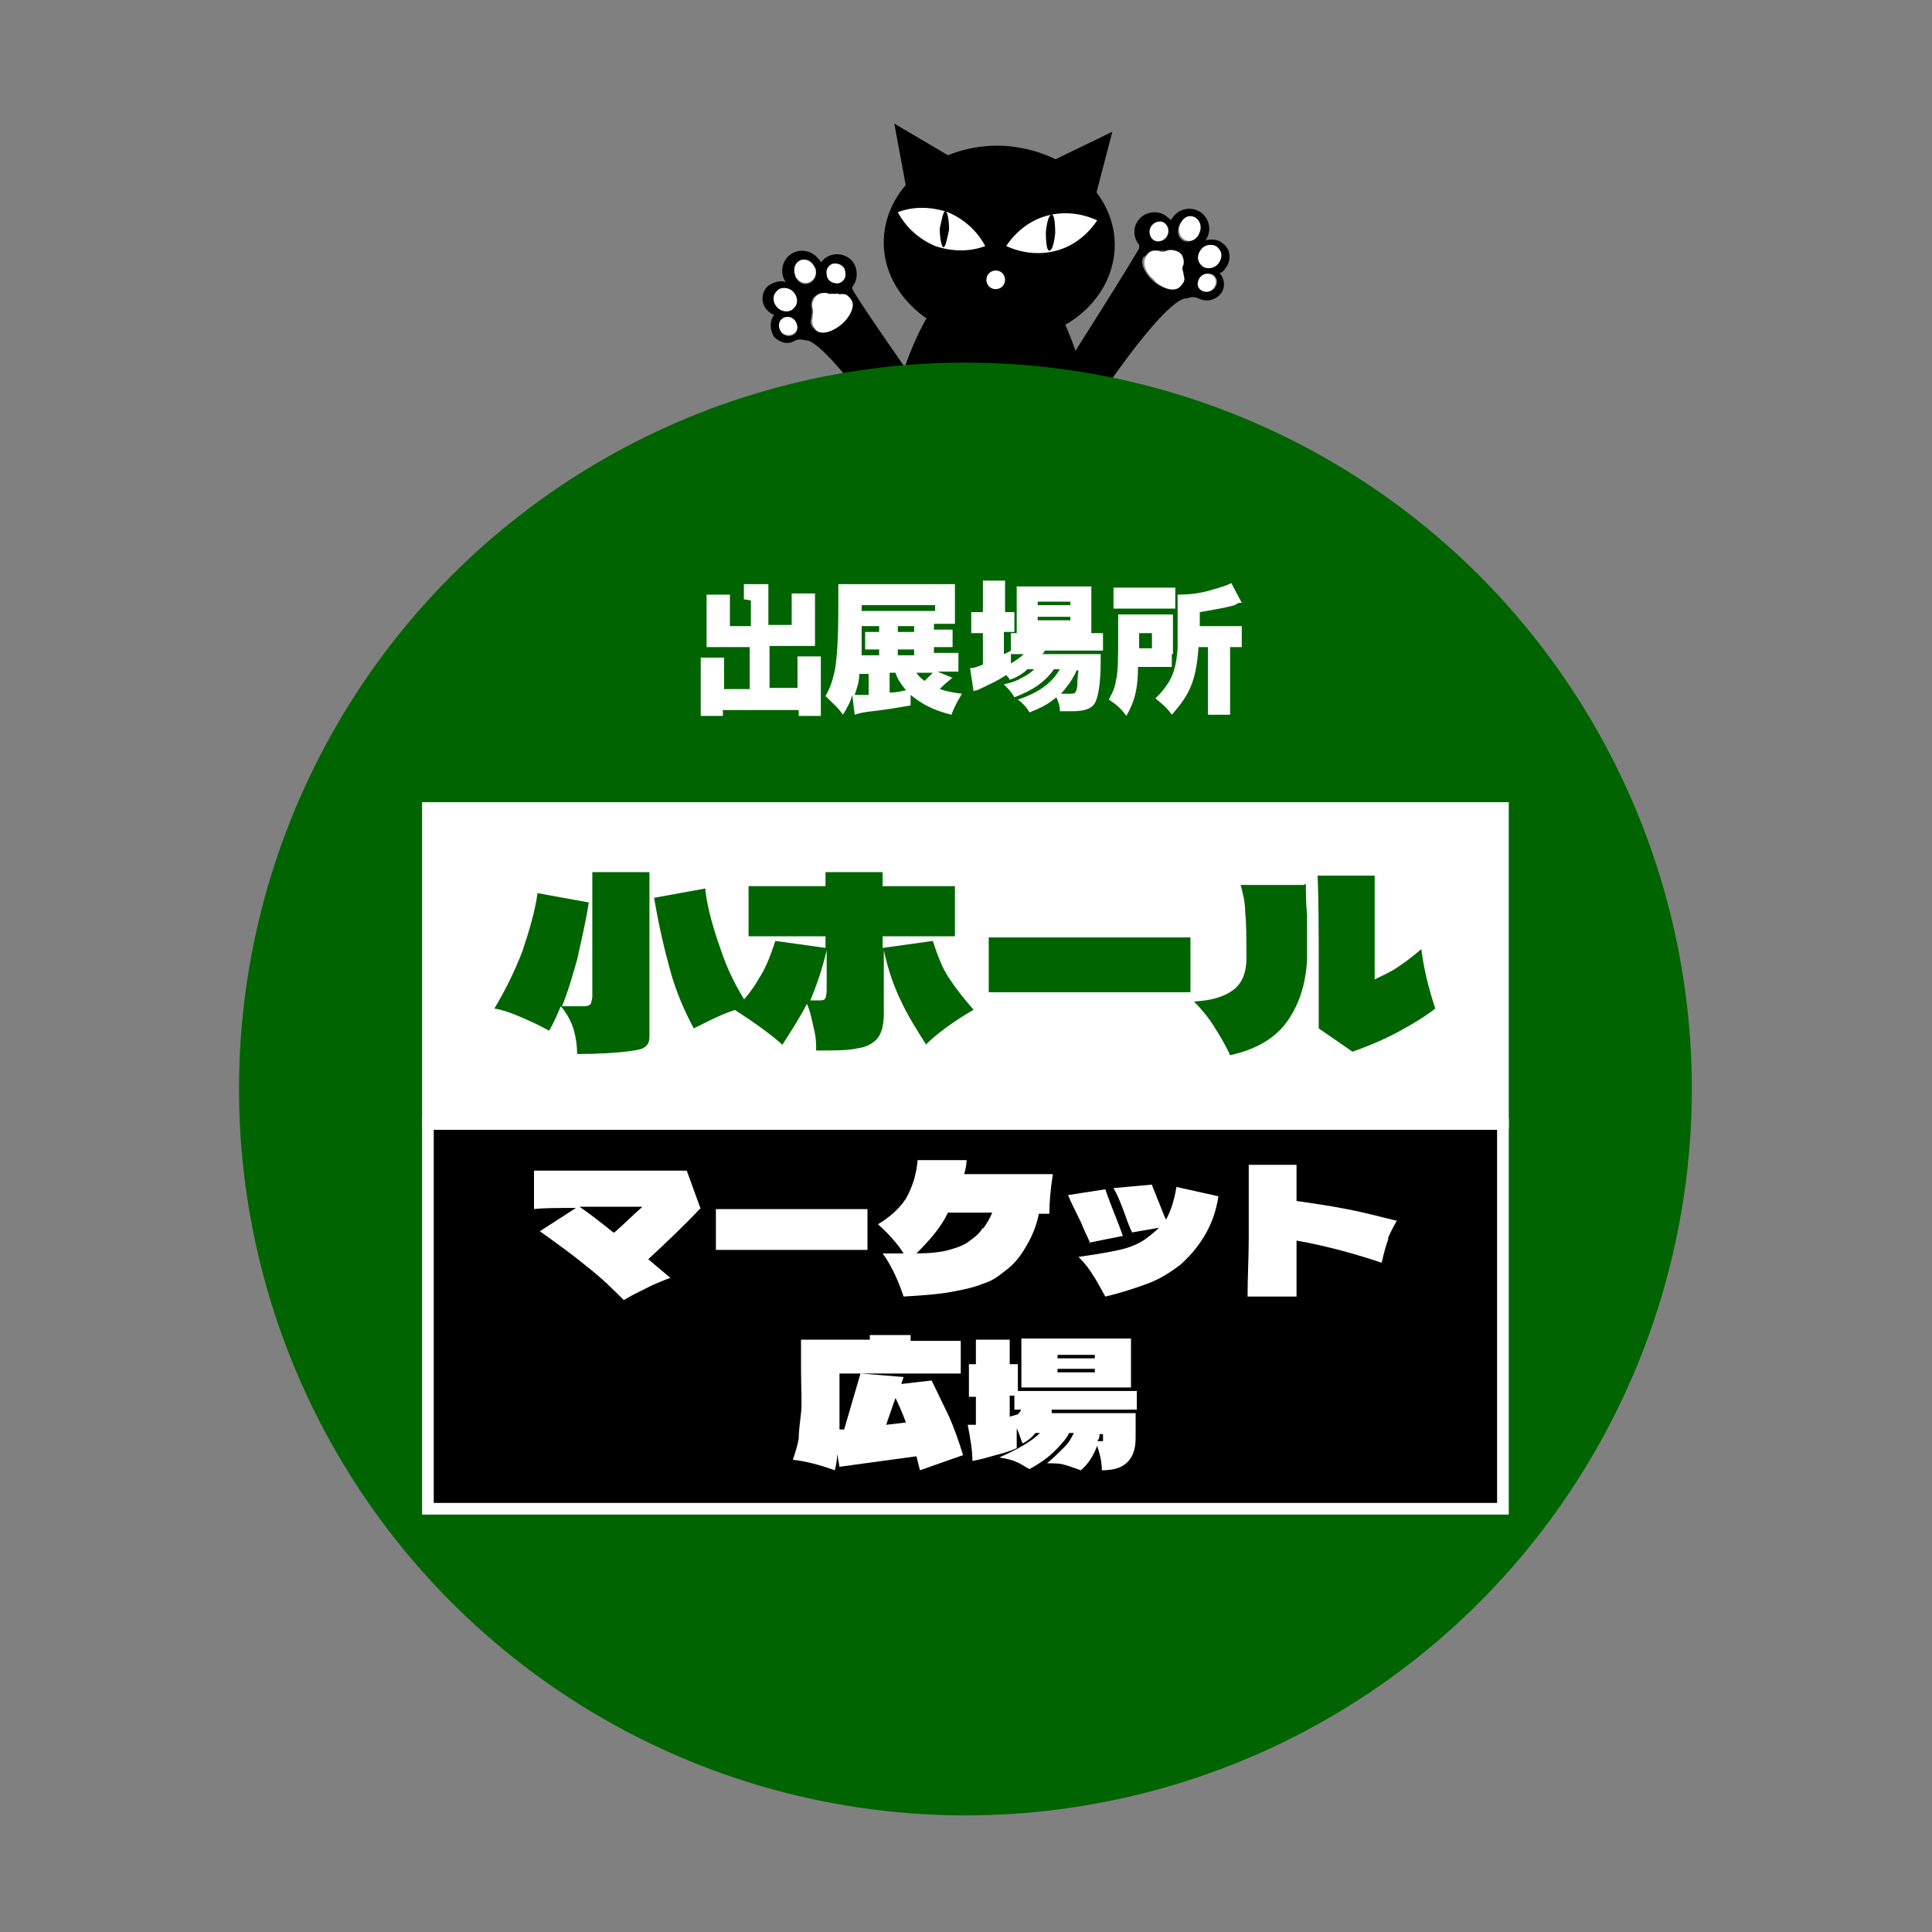 <?xml version="1.0" encoding="UTF-8"?>
<svg id="_レイヤー_1" data-name="レイヤー_1" xmlns="http://www.w3.org/2000/svg" version="1.1" viewBox="0 0 165.7 165.7">
  <rect x="0" y="0" width="165.7" height="165.7" fill="#808080" stroke="none"/>
  <!-- Generator: Adobe Illustrator 29.2.1, SVG Export Plug-In . SVG Version: 2.1.0 Build 116)  -->
  <defs>
    <style>
      .st0 {
        fill: #006400;
      }

      .st1, .st2 {
        fill: #fff;
      }

      .st3, .st2 {
        stroke: #fff;
        stroke-miterlimit: 10;
      }
    </style>
  </defs>
  <g>
    <path class="st1" d="M68.1,26.4c.3-.4.3-1-.1-1.4-.4-.4-1-.4-1.4,0-.3.4-.3,1,.1,1.4.4.4,1,.4,1.4,0Z"/>
    <path class="st1" d="M66.9,27.4c-.3.3-.2.8.1,1.1.3.3.9.3,1.1,0,.3-.3.2-.8-.1-1.1-.3-.3-.9-.3-1.1,0Z"/>
    <polygon points="78 17.6 76.7 10.6 82.8 14.2 78 17.6"/>
    <polygon points="93.6 18.2 95.4 11.3 89 14.4 93.6 18.2"/>
    <path d="M75.8,20.5c-.2,4.6,4.1,8.5,9.6,8.8,5.5.2,10-3.4,10.2-8,.2-4.6-4.1-8.5-9.6-8.8-5.5-.2-10,3.4-10.2,8Z"/>
    <path class="st1" d="M77,18.2c.7,1.3,1.8,2.3,3.2,2.9,1.5.5,3,.5,4.3,0-.7-1.3-1.8-2.3-3.2-2.9-1.5-.5-3-.5-4.3,0Z"/>
    <path d="M80.6,19.6c0,1,.2,1.6.3,1.6.2,0,.3-.6.5-1.5,0-1-.2-1.6-.3-1.6-.2,0-.3.6-.5,1.5Z"/>
    <path class="st1" d="M94.1,18.9c-.8,1.2-2,2.2-3.5,2.6-1.5.4-3,.2-4.3-.4.8-1.2,2-2.2,3.5-2.6,1.5-.4,3-.2,4.3.4Z"/>
    <path d="M90.5,20c-.1,1-.3,1.5-.5,1.5-.2,0-.3-.6-.3-1.6.1-1,.3-1.5.5-1.5.2,0,.3.6.3,1.6Z"/>
    <path class="st1" d="M86.2,24c0-.4-.3-.8-.8-.8-.4,0-.8.3-.8.8,0,.4.3.8.8.8.4,0,.8-.3.8-.8Z"/>
    <path d="M90.8,26.7l-10.7-.4c-1.3,1.9-2.3,4.3-3.1,7.1h16.2c-.6-2.5-1.4-4.8-2.4-6.7Z"/>
    <path d="M101.8,25.6c.2-.1.6-.2,1,0,.6.3,1.3.2,1.8-.3.5-.5.5-1.3,0-1.9.2,0,.4-.2.5-.4.5-.6.5-1.6-.2-2.1-.4-.4-1-.4-1.5-.3.5-.7.4-1.7-.3-2.3-.7-.6-1.8-.5-2.4.2-.1.1-.2.3-.3.4,0-.1-.2-.2-.3-.3-.7-.6-1.8-.5-2.4.2-.6.7-.5,1.6,0,2.2,0,.1,0,.3,0,.3,0,0-.5,1-7.5,12h4.6c5.5-7.9,6.7-7.6,6.8-7.7ZM104.1,24.8c-.3.3-.9.3-1.1,0-.3-.3-.2-.8.1-1.1.3-.3.9-.3,1.1,0,.3.3.2.8-.1,1.1ZM104.5,21.3c.3.4.3,1-.1,1.4-.4.4-1,.4-1.4,0-.3-.4-.3-1,.1-1.4.4-.4,1-.4,1.4,0ZM101.1,19.4c.2-.5.7-.8,1.2-.7.5.2.7.7.5,1.3-.2.5-.7.8-1.2.7-.5-.2-.7-.7-.5-1.3ZM98.6,19.8c0-.5.4-.8.9-.8.4,0,.8.4.7.9,0,.5-.4.8-.9.8-.4,0-.8-.4-.7-.9ZM98.2,22c.4-.6.7-.5,1-.5.3,0,.4,0,.8,0,.4-.2.9,0,1.1.2.2.2.4.6.3,1-.1.4,0,.5,0,.8,0,.3.2.5-.3,1.1-.5.5-1.5.1-2.2-.5-.7-.6-1.2-1.6-.8-2.1Z"/>
    <path class="st1" d="M101.7,20.6c.5.2,1-.1,1.2-.7.2-.5,0-1.1-.5-1.3-.5-.2-1,.1-1.2.7-.2.5,0,1.1.5,1.3Z"/>
    <path class="st1" d="M99.3,20.7c.4,0,.8-.3.9-.8,0-.5-.3-.9-.7-.9-.4,0-.8.3-.9.8,0,.5.3.9.7.9Z"/>
    <path class="st1" d="M99,24.1c.7.6,1.7,1,2.2.5.5-.5.4-.7.3-1.1,0-.3-.2-.4,0-.8.1-.4-.1-.9-.3-1-.2-.2-.7-.3-1.1-.2-.4.2-.5.1-.8,0-.3,0-.6-.1-1,.5-.4.6,0,1.5.8,2.1Z"/>
    <path d="M73.1,24.6c.5-.6.5-1.6,0-2.2-.6-.7-1.7-.8-2.4-.2-.1.1-.2.2-.3.3,0-.1-.2-.3-.3-.4-.6-.7-1.7-.8-2.4-.2-.7.6-.8,1.6-.3,2.3-.5-.2-1,0-1.5.3-.6.5-.7,1.5-.1,2.1.2.2.3.3.6.4-.4.5-.4,1.3,0,1.9.5.5,1.2.7,1.8.3.4-.2.8,0,1,0,0,0,.8-.2,4.1,4h5.5c-5-7.1-5.7-8.4-5.7-8.4,0,0,0-.2,0-.3ZM71.6,22.6c.4,0,.8.3.9.8,0,.5-.3.9-.7.9-.4,0-.8-.3-.9-.8,0-.5.3-.9.7-.9ZM66.6,25c.3-.4.9-.4,1.4,0,.4.4.5,1,.1,1.4-.3.4-.9.4-1.4,0-.4-.4-.5-1-.1-1.4ZM68.2,28.6c-.3.3-.8.3-1.1,0-.3-.3-.4-.8-.1-1.1.3-.3.8-.3,1.1,0,.3.3.4.8.1,1.1ZM68.2,23.6c-.2-.5,0-1.1.5-1.3.5-.2,1,.1,1.2.7.2.5,0,1.1-.5,1.3-.5.2-1-.1-1.2-.6ZM72.1,27.8c-.7.6-1.7,1-2.2.5-.5-.5-.4-.7-.3-1.1,0-.3.1-.4,0-.8-.1-.4.1-.9.3-1,.2-.2.7-.4,1.1-.2.4.2.5.1.8,0,.3,0,.6-.1,1,.4.4.6,0,1.5-.8,2.1Z"/>
    <path class="st1" d="M69.9,23c-.2-.5-.7-.8-1.2-.7-.5.2-.7.7-.5,1.3.2.5.7.8,1.2.6.5-.2.7-.7.5-1.3Z"/>
    <path class="st1" d="M71.8,24.3c.4,0,.8-.4.7-.9,0-.5-.4-.8-.9-.8-.4,0-.8.4-.7.9,0,.5.4.8.9.8Z"/>
    <path class="st1" d="M71.9,25.2c-.3,0-.4,0-.8,0-.4-.2-.9,0-1.1.2-.2.2-.4.6-.3,1,.1.4,0,.5,0,.8,0,.3-.2.5.3,1.1.5.5,1.5.1,2.2-.5.7-.6,1.2-1.6.8-2.1-.4-.6-.7-.5-1-.4Z"/>
    <path class="st1" d="M68.1,26.4c-.3.4-1,.4-1.4,0-.4-.4-.5-1-.1-1.4.3-.4,1-.4,1.4,0,.4.4.5,1,.1,1.4Z"/>
    <path class="st1" d="M68.1,27.4c.3.3.4.8.1,1.1-.3.3-.8.3-1.1,0-.3-.3-.4-.8-.1-1.1.3-.3.8-.3,1.1,0Z"/>
    <path class="st1" d="M103,22.7c.3.4,1,.4,1.4,0,.4-.4.5-1,.1-1.4-.3-.4-1-.4-1.4,0-.4.4-.5,1-.1,1.4Z"/>
    <path class="st1" d="M103,23.7c-.3.3-.4.8-.1,1.1.3.3.8.3,1.1,0,.3-.3.4-.8.1-1.1-.3-.3-.8-.3-1.1,0Z"/>
  </g>
  <circle class="st0" cx="82.8" cy="93.4" r="62.3"/>
  <rect class="st2" x="36.7" y="69.3" width="92.2" height="27"/>
  <rect class="st3" x="36.7" y="96.4" width="92.2" height="33"/>
  <g>
    <path class="st1" d="M63.8,51.4c0-.6,0-1,0-1.3h2.1c0,.4,0,.7,0,1.3v2.2h2v-1.7c0-.4,0-.7,0-1h2c0,.4,0,.6,0,1.2v2.4c0,.4,0,.7,0,.9-.3,0-.6,0-.9,0h-3v3.6h2.4v-1.7c0-.4,0-.7,0-1h2c0,.3,0,.7,0,1.2v2.5c0,.7,0,1,0,1.4h-1.9v-.5h-6.5v.5h-1.9c0-.4,0-.8,0-1.4v-2.4c0-.5,0-1,0-1.2h2c0,.3,0,.5,0,1v1.7h2.2v-3.6h-2.7c-.4,0-.7,0-1,0,0-.3,0-.6,0-.9v-2.4c0-.2,0-.9,0-1.2h2c0,.3,0,.6,0,1v1.7h1.8v-2.2Z"/>
    <path class="st1" d="M81.7,58.1q-.1.1-.7.6c-.2.2-.3.3-.4.4.6.2,1.1.3,1.9.4-.4.7-.6,1-.9,1.8-1.6-.4-2.5-.9-3.5-1.7v.9c-1.2.2-1.6.3-3.3.5-.9.1-1.2.2-1.5.3l-.2-1.7c-.2.7-.4,1-.8,1.7-.5-.7-.9-1-1.5-1.6.4-.7.6-1.3.8-2.2.2-1.1.3-2.9.3-5.5s0-1.4,0-1.9c.5,0,.9,0,1.7,0h6.8c.6,0,1.1,0,1.5,0,0,.3,0,.7,0,1.2v1c0,.6,0,.9,0,1.2-.3,0-.9,0-1.4,0h-.4v.5h.4c.8,0,.9,0,1.2,0v1.5c-.4,0-.8,0-1.3,0h-.3v.5h.7c.7,0,1.1,0,1.4,0v1.6c-.4,0-.8,0-1.4,0h-.4l1.2.5ZM73.7,57.7c0,.8-.2,1.3-.4,1.9.1,0,.3,0,.4,0s.5,0,.8,0v-1.8h-.8ZM75.3,53.7h-1.4c0,1.2,0,1.7,0,2.5h1.5v-.5h-.2c-.4,0-.7,0-1,0v-1.5c.3,0,.6,0,1,0h.2v-.5ZM80.2,52.4v-.5h-6.3v.5h6.3ZM76.3,57.7v1.7c.6,0,.9-.1,1.4-.2-.4-.5-.7-.9-.9-1.5h-.4ZM78.4,54.2v-.5h-1.4v.5h1.4ZM78.4,56.2v-.5h-1.4v.5h1.4ZM78.6,57.7c.2.3.3.4.7.7.3-.3.5-.5.7-.7h-1.4Z"/>
    <path class="st1" d="M87.9,57.6c-.4.3-.7.5-1.3.7-.1-.2-.2-.3-.3-.4-.8.5-1,.6-2.5,1.3,0,0-.2,0-.3.1l-.3-2c.3,0,.3,0,1.1-.3v-2.7h-.2c-.3,0-.6,0-.8,0v-1.8c.3,0,.5,0,.8,0h.2v-1.3c0-.7,0-1,0-1.4h1.9c0,.4,0,.7,0,1.4v1.3h.1c.3,0,.5,0,.7,0v1.7c-.2,0-.4,0-.7,0h-.2v1.9c.2-.1.3-.1.6-.3v-1.5c.3,0,.6,0,1.2,0h5.4c.5,0,1,0,1.3,0v1.5c-.4,0-.8,0-1.3,0h-3.7c0,.1-.1.2-.2.3h3.8c.6,0,.8,0,1.2,0,0,.2,0,.4,0,.7,0,1.7-.2,3-.5,3.5-.3.5-.9.7-2,.7s-.4,0-1,0c0-.5-.1-.7-.3-1.2-.7.6-1.3.9-2.3,1.3-.3-.5-.6-.8-1-1.1,1.8-.6,2.9-1.4,3.6-2.6h-.5c-.8,1.1-1.8,1.8-3.4,2.4-.3-.5-.5-.7-.9-1.1.8-.2,1.1-.3,1.6-.6.4-.2.7-.4,1-.7h-.6ZM86.7,56.9c.5-.3.8-.5,1.1-.8-.5,0-.9,0-1.1,0v.8ZM88.3,54.3c-.4,0-.8,0-1.1,0,0-.4,0-.7,0-1.2v-1.7c0-.5,0-.8,0-1.1.4,0,.7,0,1.3,0h3.8c.6,0,1,0,1.3,0,0,.3,0,.6,0,1.3v1.6c0,.5,0,.9,0,1.2q-.2,0-1.1,0h-4.2ZM89,51.9h2.8v-.3h-2.8v.3ZM89,53.2h2.8v-.3h-2.8v.3ZM92.3,57.6c-.5,1-.8,1.3-1.3,1.9.3,0,.5,0,.7,0,.5,0,.6,0,.7-.7,0-.3,0-.6.1-1.3h-.2Z"/>
    <path class="st1" d="M100.5,56.1c0,.7,0,.7,0,1.1-.3,0-.6,0-1.3,0h-1.6c0,1.9-.3,3-1,4.2-.5-.7-.9-1-1.5-1.4.3-.6.5-.9.6-1.6.2-.7.2-2,.2-3.8s0-1.3,0-1.9c.4,0,.7,0,1.3,0h2.1c.6,0,.9,0,1.3,0,0,.3,0,.8,0,1.3v2.1ZM95.5,50.4c.4,0,.7,0,1.5,0h2.3c.8,0,1.2,0,1.5,0v1.8c-.3,0-.7,0-1.4,0h-2.6c-.6,0-1,0-1.3,0v-1.8ZM98.8,55.6v-1.3h-1.1v.6c0,.4,0,.4,0,.7h1.1ZM102.8,55.4c-.2,2.9-.7,4.1-2.3,5.9-.4-.6-.8-.9-1.4-1.4.6-.6.9-1,1.2-1.5.4-.7.6-1.5.7-2.8,0-.6,0-1.3,0-3.4s0-.9,0-1.2c1,0,1.9-.1,2.9-.4.7-.2,1.4-.4,1.7-.6l.9,1.7c-.3,0-.3,0-.6.2-1.1.3-1.9.4-3,.6v1.2h2.4c.6,0,.9,0,1.2,0v1.8c-.4,0-.5,0-1,0v4.4c0,.7,0,1,0,1.4h-1.9c0-.4,0-.8,0-1.4v-4.4h-.8Z"/>
  </g>
  <g>
    <path class="st0" d="M50.8,74.8h4.9v14.1c0,.4-.1.7-.4.9-.2.2-.8.3-1.7.4-.9.1-2.2.2-4.1.2,0-.7-.1-1.4-.3-2.1-.2-.7-.6-1.4-1.1-2-.3.7-.6,1.4-1,2.1-.9-.5-1.8-.9-2.5-1.2-.7-.3-1.5-.6-2.2-.7.9-1.5,1.7-3.1,2.4-4.9.6-1.8,1.1-3.5,1.3-5l4.4.8c-.3,1.9-.7,3.5-1,4.9-.4,1.4-.8,2.8-1.3,4h.7c.6,0,1,0,1.3,0,.3,0,.5-.2.5-.3s.1-.3.1-.5v-10.4ZM60.5,76.4c.2,1.6.7,3.3,1.3,5,.6,1.8,1.4,3.4,2.4,4.9-.8.2-1.5.4-2.2.7-.7.3-1.5.7-2.5,1.2-.8-1.5-1.5-3.1-2-4.9s-1-3.9-1.4-6.3l4.4-.8Z"/>
    <path class="st0" d="M79.5,89.7c-.9-1.4-1.7-2.7-2.2-3.8-.6-1.2-1.1-2.6-1.5-4.4v5.5c0,.9-.2,1.6-.5,2-.3.4-.9.8-1.7.9-.8.2-2,.2-3.6.2,0-.5,0-1.1-.2-1.9-.2-.8-.3-1.5-.6-2.1-.5,1-1.2,2.1-2.1,3.5-1-.9-2.4-1.9-4.1-3,.9-.9,1.6-1.8,2.1-2.7.6-.9,1-2,1.4-3.2l4.3.6v-1h-6.6v-4.3h6.6v-1.2h4.9v1.2h6.2v4.3h-6.2v1l4.3-.6c.4,1.2.8,2.3,1.4,3.2.6.9,1.3,1.8,2.1,2.7-1.7,1-3.1,2-4.1,3ZM70.2,85.8c.3,0,.5,0,.6-.2,0,0,.1-.3.1-.7v-3.4c-.4,1.7-.9,3.1-1.4,4.3.2,0,.5,0,.8,0Z"/>
    <path class="st0" d="M102.1,85.1h-17.3v-4.7h17.3v4.7Z"/>
    <path class="st0" d="M112,75.8c0,.7,0,1.6.1,2.7,0,1.2,0,2.1,0,2.9s0,.7,0,.9c-.1,2.1-.7,3.9-1.7,5.3-1,1.4-2.6,2.4-4.9,2.9-.4-.9-.9-1.7-1.4-2.5-.5-.8-1.1-1.5-1.7-2.1,1.7-.1,2.8-.5,3.5-1.1.7-.6,1-1.5,1-2.6,0-1.7,0-3-.1-3.9,0-.9-.2-1.7-.4-2.4h5.4ZM123.1,86.5c-.9.7-1.9,1.3-3,1.9-1.1.6-2.4,1.2-4.1,1.8l-2.9-2c0-1.1,0-2.8,0-5.3s0-6-.1-7.8h4.9c0,2.1,0,3.9,0,5.3s0,2,0,3.6c.6-.3,1.3-.6,1.9-1s1.3-.9,2.1-1.6c.2,1.6.6,3.3,1.2,5.1Z"/>
  </g>
  <g>
    <path class="st1" d="M60.1,103.6c-1.5,1.6-3,3-4.5,4.4l1.9,1.6c-.6.2-1,.4-1.5.6-.4.2-1,.5-1.6.8-.4.2-.7.4-.9.5-.9-.9-1.9-1.9-3.2-2.9-1.2-1-2.6-2-4-3l3.1-2c-1.6,0-2.8,0-3.6.1v-3.3h13.1l1.2,3.3ZM52.7,105.7c.8-.7,1.6-1.5,2.4-2.2-1.8,0-3.6,0-5.4,0,.9.6,1.9,1.4,2.9,2.2Z"/>
    <path class="st1" d="M74.4,107.2h-13v-3.5h13v3.5Z"/>
    <path class="st1" d="M90.3,100.7c-.2,1.3-.3,2.4-.3,3.4h-.9c-.2,1-.6,2-1.1,2.8-.5.9-1.1,1.6-1.8,2.1-.6.5-1.2.9-1.9,1.1-.7.3-1.6.5-2.7.7-1.1.2-2.4.3-4.1.4-.3-.9-.6-1.6-.9-2.2-.3-.6-.6-1.1-.9-1.5.4,0,1,0,1.8,0-.5-.8-1.3-1.7-2.2-2.5,1-.6,1.8-1.3,2.4-2.2.5-.9.9-2,1-3.3h4.2c0,.4-.1.8-.2,1.2h7.7ZM84.3,105.4c.3-.4.6-.9.8-1.4h-3.8l-.2.4c-.6,1.1-1.5,2.1-2.5,3.1,1.1,0,2.1-.1,2.8-.3.7-.2,1.3-.4,1.8-.8.4-.3.8-.6,1.1-1.1Z"/>
    <path class="st1" d="M93.5,106.6l-.6-1.3c-.1-.3-.3-.7-.5-1.1-.2-.4-.5-1-.8-1.7l3.2-.5c.5,1.5,1.1,2.8,1.5,4l-3,.6ZM104.5,102.6c-.2,1.3-.6,2.4-1.2,3.4-.6,1-1.3,1.8-2.1,2.5-.8.6-1.7,1.2-2.8,1.6-1.1.4-2.3.8-3.6,1.1-.4-.7-.7-1.3-1.1-1.9-.3-.5-.7-1-1.2-1.5,1.4-.2,2.6-.4,3.5-.6.9-.2,1.6-.5,2.2-.9.4-.3.8-.6,1.2-1l-2.3.4c-.2-.4-.4-.9-.6-1.5-.4-1.1-.7-1.8-1-2.3l3.3-.3c0,.1.2.5.5,1.3.3.7.5,1.3.7,1.7.4-.7.7-1.6.9-2.8l3.6.8Z"/>
    <path class="st1" d="M119.1,106.2c-.2.5-.4,1.2-.6,2.1-2.1-.7-4.5-1.4-7.3-1.9v4.8h-4.2c0-1.7.1-3.4.1-5,0-1.7,0-3.8,0-6.3h4.1v3.1c1.3.2,2.8.4,4.3.7,1.6.3,3,.7,4.3,1-.3.5-.6,1.1-.8,1.6Z"/>
    <path class="st1" d="M78.9,126.1c-.1-.4-.2-.8-.3-1.2l-6.6.9-.2-1.1c0,.5-.1,1-.2,1.4-1.4-.5-2.6-.8-3.6-.9.2-.6.4-1.2.5-1.8,0-.6.1-1.3.2-2.2s0-2.1,0-3.9v-2.4h5.9v-.4h3.5v.5h4.3v2.8h-10.4c0,.1,0,.3,0,.5,0,.2,0,.3,0,.4,0,1.8,0,3.1,0,3.9h.4s1.4-4.8,1.4-4.8l3.7.3-.2.6,2.6-.3c.6,1.2,1.1,2.3,1.5,3.1.4.9.8,2,1.2,3.3l-3.7,1.3ZM76,122.2l1.7-.2c-.3-.8-.6-1.5-.9-2.1l-.8,2.3Z"/>
    <path class="st1" d="M97.5,120.9h-7.3v.3c-.1,0,7.2,0,7.2,0v2.1c0,.9-.2,1.6-.7,2.1s-1.2.7-2.2.7c0-.8-.2-1.5-.4-2.1-.3.8-.7,1.5-1.4,2.1-.6-.2-1.1-.4-1.5-.5-.4-.1-.9-.1-1.4-.1.6-.5,1.1-1,1.5-1.4.4-.4.6-.8.8-1.2h-.4c-.3.6-.8,1.1-1.3,1.6s-1.2,1-2.1,1.5c-.4-.2-.8-.5-1.1-.6-.4-.2-.9-.3-1.5-.4,1.6-.7,2.8-1.4,3.5-2.1h-.4c-.3.4-.7.7-1.1.9-.2-.5-.3-.9-.5-1.3,0,.6,0,1.1,0,1.7-.4.2-1,.4-1.8.6-.7.2-1.4.4-2,.5,0-1-.2-2-.4-3.1.2,0,.5,0,.7,0v-2.4h-.6v-2.8h.6v-2.1h2.9v2.1h.7v2.3h10.2v1.6ZM87.6,120.9h-.6v-1.2h-.4v1.8l.7-.2c.2-.2.3-.4.3-.5ZM87.6,114.8h9.4v4.2h-9.4v-4.2ZM93.9,116.5v-.3h-3.2v.3h3.2ZM90.7,117.4v.3h3.2v-.3h-3.2ZM94.6,123.6s0-.1,0-.3c0-.1,0-.2,0-.3h-.3c0,.2,0,.4-.2.6.2,0,.3,0,.4,0Z"/>
  </g>
</svg>